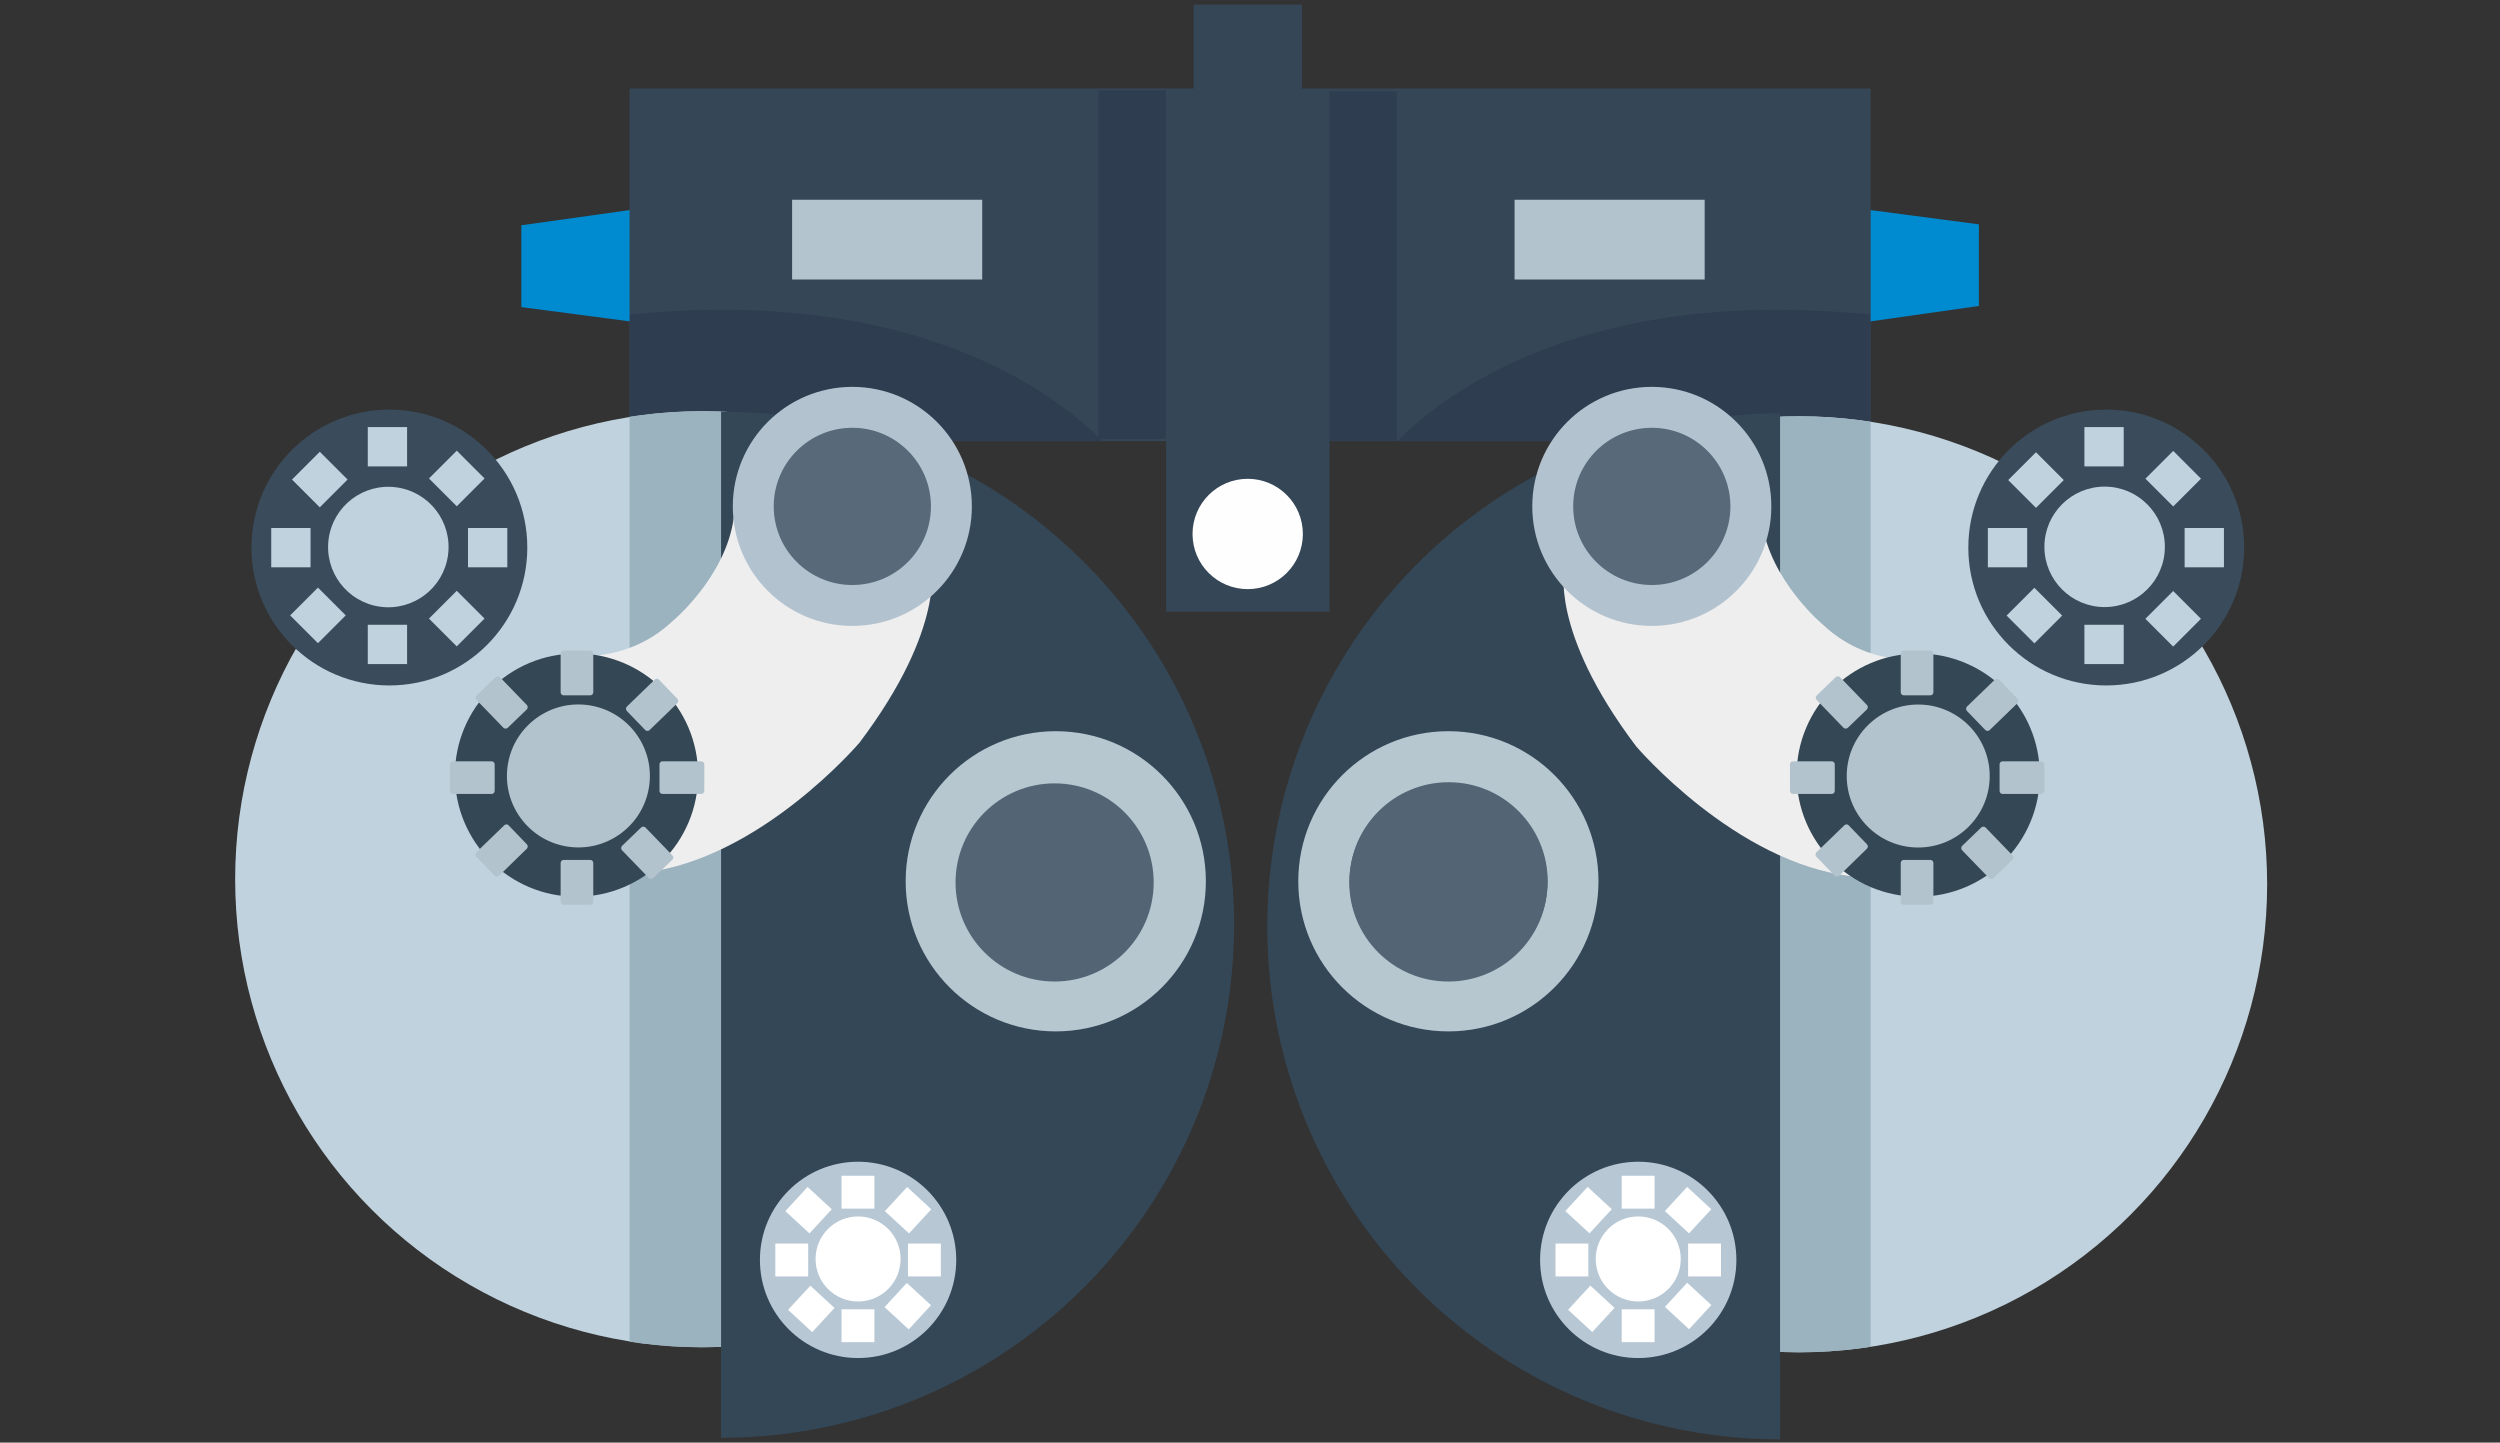 <?xml version="1.0" encoding="utf-8"?>
<!-- Generator: Adobe Illustrator 20.0.0, SVG Export Plug-In . SVG Version: 6.00 Build 0)  -->
<svg version="1.1" id="Layer_1" xmlns="http://www.w3.org/2000/svg" xmlns:xlink="http://www.w3.org/1999/xlink" x="0px" y="0px"
	 viewBox="0 0 1087.6 627.6" style="enable-background:new 0 0 1087.6 627.6;" xml:space="preserve">
<rect x="0" y="0" width="1087.6" height="627.6" fill="#333333" stroke="none"/>
<style type="text/css">
	.st0{fill:#354657;}
	.st1{clip-path:url(#SVGID_2_);fill:#2E3D4F;}
	.st2{clip-path:url(#SVGID_4_);fill:#2E3D4F;}
	.st3{fill:#C0D2DE;}
	.st4{clip-path:url(#SVGID_6_);fill:#9BB2BF;}
	.st5{clip-path:url(#SVGID_8_);fill:#9BB2BF;}
	.st6{clip-path:url(#SVGID_10_);fill:#344757;}
	.st7{clip-path:url(#SVGID_12_);fill:#344757;}
	.st8{fill:#B6C7D0;}
	.st9{fill:#B7C7D4;}
	.st10{fill:#FFFFFF;}
	.st11{fill:#FEFEFE;}
	.st12{fill:#B3C3CE;}
	.st13{fill:#B4C4CF;}
	.st14{fill:#008BD0;}
	.st15{fill:#EEEEEE;}
	.st16{fill:#B3C2CF;}
	.st17{fill:#58697A;}
	.st18{fill:#3A4C5C;}
	.st19{fill:#344755;}
	.st20{fill:#B3C3CD;}
	.st21{fill:#536475;}
	.st22{fill:#2E3D4F;}
</style>
<rect x="519.3" y="2" class="st0" width="47.1" height="57.8"/>
<rect x="507.3" y="189.3" class="st0" width="71.1" height="76.8"/>
<rect x="273.9" y="38.5" class="st0" width="539.9" height="153.4"/>
<g>
	<g>
		<g>
			<defs>
				<path id="SVGID_1_" d="M603.3,197.1c0,0,60-79.1,220-59.1v56.9L603.3,197.1z"/>
			</defs>
			<clipPath id="SVGID_2_">
				<use xlink:href="#SVGID_1_"  style="overflow:visible;"/>
			</clipPath>
			<rect x="273.9" y="38.5" class="st1" width="539.9" height="153.4"/>
		</g>
	</g>
</g>
<g>
	<g>
		<g>
			<defs>
				<path id="SVGID_3_" d="M484.2,197.1c0,0-60-79.1-220-59.1v56.9L484.2,197.1z"/>
			</defs>
			<clipPath id="SVGID_4_">
				<use xlink:href="#SVGID_3_"  style="overflow:visible;"/>
			</clipPath>
			<rect x="273.9" y="38.5" class="st2" width="539.9" height="153.4"/>
		</g>
	</g>
</g>
<circle class="st3" cx="305.9" cy="382.5" r="203.6"/>
<circle class="st3" cx="782.7" cy="384.7" r="203.6"/>
<g>
	<g>
		<g>
			<defs>
				<rect id="SVGID_5_" x="273.9" y="173.1" width="44.9" height="465"/>
			</defs>
			<clipPath id="SVGID_6_">
				<use xlink:href="#SVGID_5_"  style="overflow:visible;"/>
			</clipPath>
			<circle class="st4" cx="305" cy="382.5" r="203.6"/>
		</g>
	</g>
</g>
<g>
	<g>
		<g>
			<defs>
				<rect id="SVGID_7_" x="768.9" y="129.2" width="44.9" height="465"/>
			</defs>
			<clipPath id="SVGID_8_">
				<use xlink:href="#SVGID_7_"  style="overflow:visible;"/>
			</clipPath>
			<circle class="st5" cx="782.7" cy="384.7" r="203.6"/>
		</g>
	</g>
</g>
<g>
	<g>
		<g>
			<defs>
				<rect id="SVGID_9_" x="313.7" y="113.4" width="319.2" height="632.1"/>
			</defs>
			<clipPath id="SVGID_10_">
				<use xlink:href="#SVGID_9_"  style="overflow:visible;"/>
			</clipPath>
			<circle class="st6" cx="313.7" cy="402.3" r="223.2"/>
		</g>
	</g>
</g>
<g>
	<g>
		<g>
			<defs>
				<rect id="SVGID_11_" x="455.2" y="59.8" width="319.2" height="632.1"/>
			</defs>
			<clipPath id="SVGID_12_">
				<use xlink:href="#SVGID_11_"  style="overflow:visible;"/>
			</clipPath>
			<circle class="st7" cx="774.5" cy="403" r="223.2"/>
		</g>
	</g>
</g>
<circle class="st8" cx="459.3" cy="383.4" r="65.3"/>
<circle class="st8" cx="630.1" cy="383.4" r="65.3"/>
<circle class="st9" cx="373.3" cy="548.1" r="42.7"/>
<circle class="st9" cx="712.7" cy="548.1" r="42.7"/>
<ellipse class="st10" cx="373.3" cy="547.7" rx="18.5" ry="18.5"/>
<rect x="366.1" y="511.5" class="st10" width="14.3" height="14.3"/>
<rect x="337.3" y="541" class="st10" width="14.3" height="14.3"/>
<rect x="395" y="541" class="st10" width="14.3" height="14.3"/>
<rect x="366.1" y="569.6" class="st10" width="14.3" height="14.3"/>
<rect x="345.8" y="562.4" transform="matrix(0.678 -0.735 0.735 0.678 -304.977 442.688)" class="st10" width="14.3" height="14.3"/>
<rect x="387.8" y="561.2" transform="matrix(0.678 -0.735 0.735 0.678 -290.592 473.178)" class="st10" width="14.3" height="14.3"/>
<rect x="344.6" y="519.5" transform="matrix(0.678 -0.735 0.735 0.678 -273.824 427.95)" class="st10" width="14.3" height="14.3"/>
<rect x="387.9" y="519.5" transform="matrix(0.678 -0.735 0.735 0.678 -259.881 459.789)" class="st10" width="14.3" height="14.3"/>
<ellipse class="st10" cx="712.7" cy="547.7" rx="18.5" ry="18.5"/>
<rect x="705.5" y="511.5" class="st10" width="14.3" height="14.3"/>
<rect x="676.7" y="541" class="st10" width="14.3" height="14.3"/>
<rect x="734.4" y="541" class="st10" width="14.3" height="14.3"/>
<rect x="705.5" y="569.6" class="st10" width="14.3" height="14.3"/>
<rect x="685.2" y="562.4" transform="matrix(0.678 -0.735 0.735 0.678 -195.754 692.113)" class="st10" width="14.3" height="14.3"/>
<rect x="727.3" y="561.2" transform="matrix(0.678 -0.735 0.735 0.678 -181.293 722.629)" class="st10" width="14.3" height="14.3"/>
<rect x="684" y="519.5" transform="matrix(0.678 -0.735 0.735 0.678 -164.601 677.376)" class="st10" width="14.3" height="14.3"/>
<rect x="727.3" y="519.5" transform="matrix(0.678 -0.735 0.735 0.678 -150.658 709.215)" class="st10" width="14.3" height="14.3"/>
<circle class="st11" cx="542.8" cy="232.3" r="24"/>
<rect x="658.9" y="86.9" class="st12" width="82.7" height="34.7"/>
<rect x="344.6" y="86.9" class="st13" width="82.7" height="34.7"/>
<polygon class="st14" points="273.9,91.4 226.8,98 226.8,133.6 273.9,139.8 "/>
<polygon class="st14" points="813.8,139.8 860.9,133.1 860.9,97.6 813.8,91.4 "/>
<path class="st15" d="M680.7,246.5c0,0-7.1,27.6,31.1,78.2c0,0,43.1,50.7,93.8,56.5l36.5-95.1c0,0-26.9,6.4-48.9-14.2
	c0,0-23.1-19.1-26.7-44.9L680.7,246.5z"/>
<path class="st15" d="M405,244.9c0,0,7.1,27.6-31.1,78.2c0,0-43.1,50.7-93.8,56.5l-36.5-95.1c0,0,26.9,6.4,48.9-14.2
	c0,0,23.1-19.1,26.7-44.9L405,244.9z"/>
<circle class="st16" cx="370.8" cy="220.3" r="52"/>
<circle class="st16" cx="718.6" cy="220.3" r="52"/>
<circle class="st17" cx="370.8" cy="220.3" r="34.2"/>
<circle class="st17" cx="718.6" cy="220.3" r="34.2"/>
<circle class="st18" cx="169.4" cy="238.2" r="60"/>
<circle class="st18" cx="916.3" cy="238.2" r="60"/>
<ellipse transform="matrix(0.135 -0.991 0.991 0.135 -89.61 373.147)" class="st3" cx="168.8" cy="237.9" rx="26.2" ry="26.2"/>
<rect x="160" y="185.8" class="st3" width="17.1" height="17.1"/>
<rect x="160" y="271.8" class="st3" width="17.1" height="17.1"/>
<rect x="118" y="229.7" class="st3" width="17.1" height="17.1"/>
<rect x="203.6" y="229.7" class="st3" width="17.1" height="17.1"/>
<rect x="129.8" y="259.2" transform="matrix(0.707 -0.707 0.707 0.707 -148.797 176.234)" class="st3" width="17.1" height="17.1"/>
<rect x="190.2" y="199.6" transform="matrix(0.707 -0.707 0.707 0.707 -88.966 201.516)" class="st3" width="17.1" height="17.1"/>
<rect x="130.6" y="200.1" transform="matrix(0.707 -0.707 0.707 0.707 -106.774 159.489)" class="st3" width="17.1" height="17.1"/>
<rect x="190.2" y="260.6" transform="matrix(0.707 -0.707 0.707 0.707 -132.1 219.338)" class="st3" width="17.1" height="17.1"/>
<ellipse class="st3" cx="915.6" cy="237.9" rx="26.2" ry="26.2"/>
<rect x="906.8" y="185.8" class="st3" width="17.1" height="17.1"/>
<rect x="906.8" y="271.8" class="st3" width="17.1" height="17.1"/>
<rect x="864.8" y="229.7" class="st3" width="17.1" height="17.1"/>
<rect x="950.4" y="229.7" class="st3" width="17.1" height="17.1"/>
<rect x="876.6" y="259.2" transform="matrix(0.707 -0.707 0.707 0.707 69.937 704.305)" class="st3" width="17.1" height="17.1"/>
<rect x="937" y="199.6" transform="matrix(0.707 -0.707 0.707 0.707 129.768 729.586)" class="st3" width="17.1" height="17.1"/>
<rect x="877.3" y="200.2" transform="matrix(0.707 -0.707 0.707 0.707 111.849 687.554)" class="st3" width="17.1" height="17.1"/>
<rect x="937" y="260.6" transform="matrix(0.707 -0.707 0.707 0.707 86.623 747.42)" class="st3" width="17.1" height="17.1"/>
<circle class="st19" cx="834.5" cy="337.2" r="52.9"/>
<circle class="st19" cx="250.8" cy="337.2" r="52.9"/>
<circle class="st20" cx="834.5" cy="337.6" r="31.1"/>
<ellipse transform="matrix(0.16 -0.987 0.987 0.16 -121.857 531.978)" class="st20" cx="251.7" cy="337.6" rx="31.1" ry="31.1"/>
<circle class="st21" cx="458.8" cy="383.9" r="43.1"/>
<circle class="st21" cx="630.2" cy="383.4" r="43.1"/>
<circle class="st21" cx="630.1" cy="383.9" r="43.1"/>
<path class="st20" d="M839.8,302.5h-11.6c-0.7,0-1.3-0.6-1.3-1.3v-16.9c0-0.7,0.6-1.3,1.3-1.3h11.6c0.7,0,1.3,0.6,1.3,1.3v16.9
	C841.1,301.9,840.5,302.5,839.8,302.5z"/>
<path class="st20" d="M839.8,393.6h-11.6c-0.7,0-1.3-0.6-1.3-1.3v-16.9c0-0.7,0.6-1.3,1.3-1.3h11.6c0.7,0,1.3,0.6,1.3,1.3v16.9
	C841.1,393,840.5,393.6,839.8,393.6z"/>
<path class="st20" d="M798.2,332.5v11.6c0,0.7-0.6,1.3-1.3,1.3H780c-0.7,0-1.3-0.6-1.3-1.3v-11.6c0-0.7,0.6-1.3,1.3-1.3h16.9
	C797.6,331.2,798.2,331.8,798.2,332.5z"/>
<path class="st20" d="M889.4,332.5v11.6c0,0.7-0.6,1.3-1.3,1.3h-16.9c-0.7,0-1.3-0.6-1.3-1.3v-11.6c0-0.7,0.6-1.3,1.3-1.3H888
	C888.8,331.2,889.4,331.8,889.4,332.5z"/>
<path class="st20" d="M812.2,308.6l-8.3,8c-0.5,0.5-1.4,0.5-1.9,0l-11.7-12.1c-0.5-0.5-0.5-1.4,0-1.9l8.3-8c0.5-0.5,1.4-0.5,1.9,0
	l11.7,12.1C812.7,307.2,812.7,308,812.2,308.6z"/>
<path class="st20" d="M875.5,374l-8.3,8c-0.5,0.5-1.4,0.5-1.9,0l-11.7-12.1c-0.5-0.5-0.5-1.4,0-1.9l8.3-8c0.5-0.5,1.4-0.5,1.9,0
	l11.7,12.1C876.1,372.7,876.1,373.5,875.5,374z"/>
<path class="st20" d="M804.2,359l8,8.3c0.5,0.5,0.5,1.4,0,1.9L800.1,381c-0.5,0.5-1.4,0.5-1.9,0l-8-8.3c-0.5-0.5-0.5-1.4,0-1.9
	l12.1-11.7C802.9,358.5,803.7,358.5,804.2,359z"/>
<path class="st20" d="M869.7,295.7l8,8.3c0.5,0.5,0.5,1.4,0,1.9l-12.1,11.7c-0.5,0.5-1.4,0.5-1.9,0l-8-8.3c-0.5-0.5-0.5-1.4,0-1.9
	l12.1-11.7C868.4,295.1,869.2,295.1,869.7,295.7z"/>
<path class="st20" d="M256.8,302.5h-11.6c-0.7,0-1.3-0.6-1.3-1.3v-16.9c0-0.7,0.6-1.3,1.3-1.3h11.6c0.7,0,1.3,0.6,1.3,1.3v16.9
	C258.1,301.9,257.5,302.5,256.8,302.5z"/>
<path class="st20" d="M256.8,393.6h-11.6c-0.7,0-1.3-0.6-1.3-1.3v-16.9c0-0.7,0.6-1.3,1.3-1.3h11.6c0.7,0,1.3,0.6,1.3,1.3v16.9
	C258.1,393,257.5,393.6,256.8,393.6z"/>
<path class="st20" d="M215.2,332.5v11.6c0,0.7-0.6,1.3-1.3,1.3H197c-0.7,0-1.3-0.6-1.3-1.3v-11.6c0-0.7,0.6-1.3,1.3-1.3h16.9
	C214.6,331.2,215.2,331.8,215.2,332.5z"/>
<path class="st20" d="M306.4,332.5v11.6c0,0.7-0.6,1.3-1.3,1.3h-16.9c-0.7,0-1.3-0.6-1.3-1.3v-11.6c0-0.7,0.6-1.3,1.3-1.3H305
	C305.8,331.2,306.4,331.8,306.4,332.5z"/>
<path class="st20" d="M229.2,308.6l-8.3,8c-0.5,0.5-1.4,0.5-1.9,0l-11.7-12.1c-0.5-0.5-0.5-1.4,0-1.9l8.3-8c0.5-0.5,1.4-0.5,1.9,0
	l11.7,12.1C229.7,307.2,229.7,308,229.2,308.6z"/>
<path class="st20" d="M292.5,374l-8.3,8c-0.5,0.5-1.4,0.5-1.9,0l-11.7-12.1c-0.5-0.5-0.5-1.4,0-1.9l8.3-8c0.5-0.5,1.4-0.5,1.9,0
	l11.7,12.1C293.1,372.7,293.1,373.5,292.5,374z"/>
<path class="st20" d="M221.2,359l8,8.3c0.5,0.5,0.5,1.4,0,1.9L217.1,381c-0.5,0.5-1.4,0.5-1.9,0l-8-8.3c-0.5-0.5-0.5-1.4,0-1.9
	l12.1-11.7C219.9,358.5,220.7,358.5,221.2,359z"/>
<path class="st20" d="M286.7,295.7l8,8.3c0.5,0.5,0.5,1.4,0,1.9l-12.1,11.7c-0.5,0.5-1.4,0.5-1.9,0l-8-8.3c-0.5-0.5-0.5-1.4,0-1.9
	l12.1-11.7C285.4,295.1,286.2,295.1,286.7,295.7z"/>
<rect x="477.9" y="39.3" class="st22" width="29.3" height="151.6"/>
<rect x="578.4" y="39.8" class="st22" width="29.3" height="152"/>
</svg>
